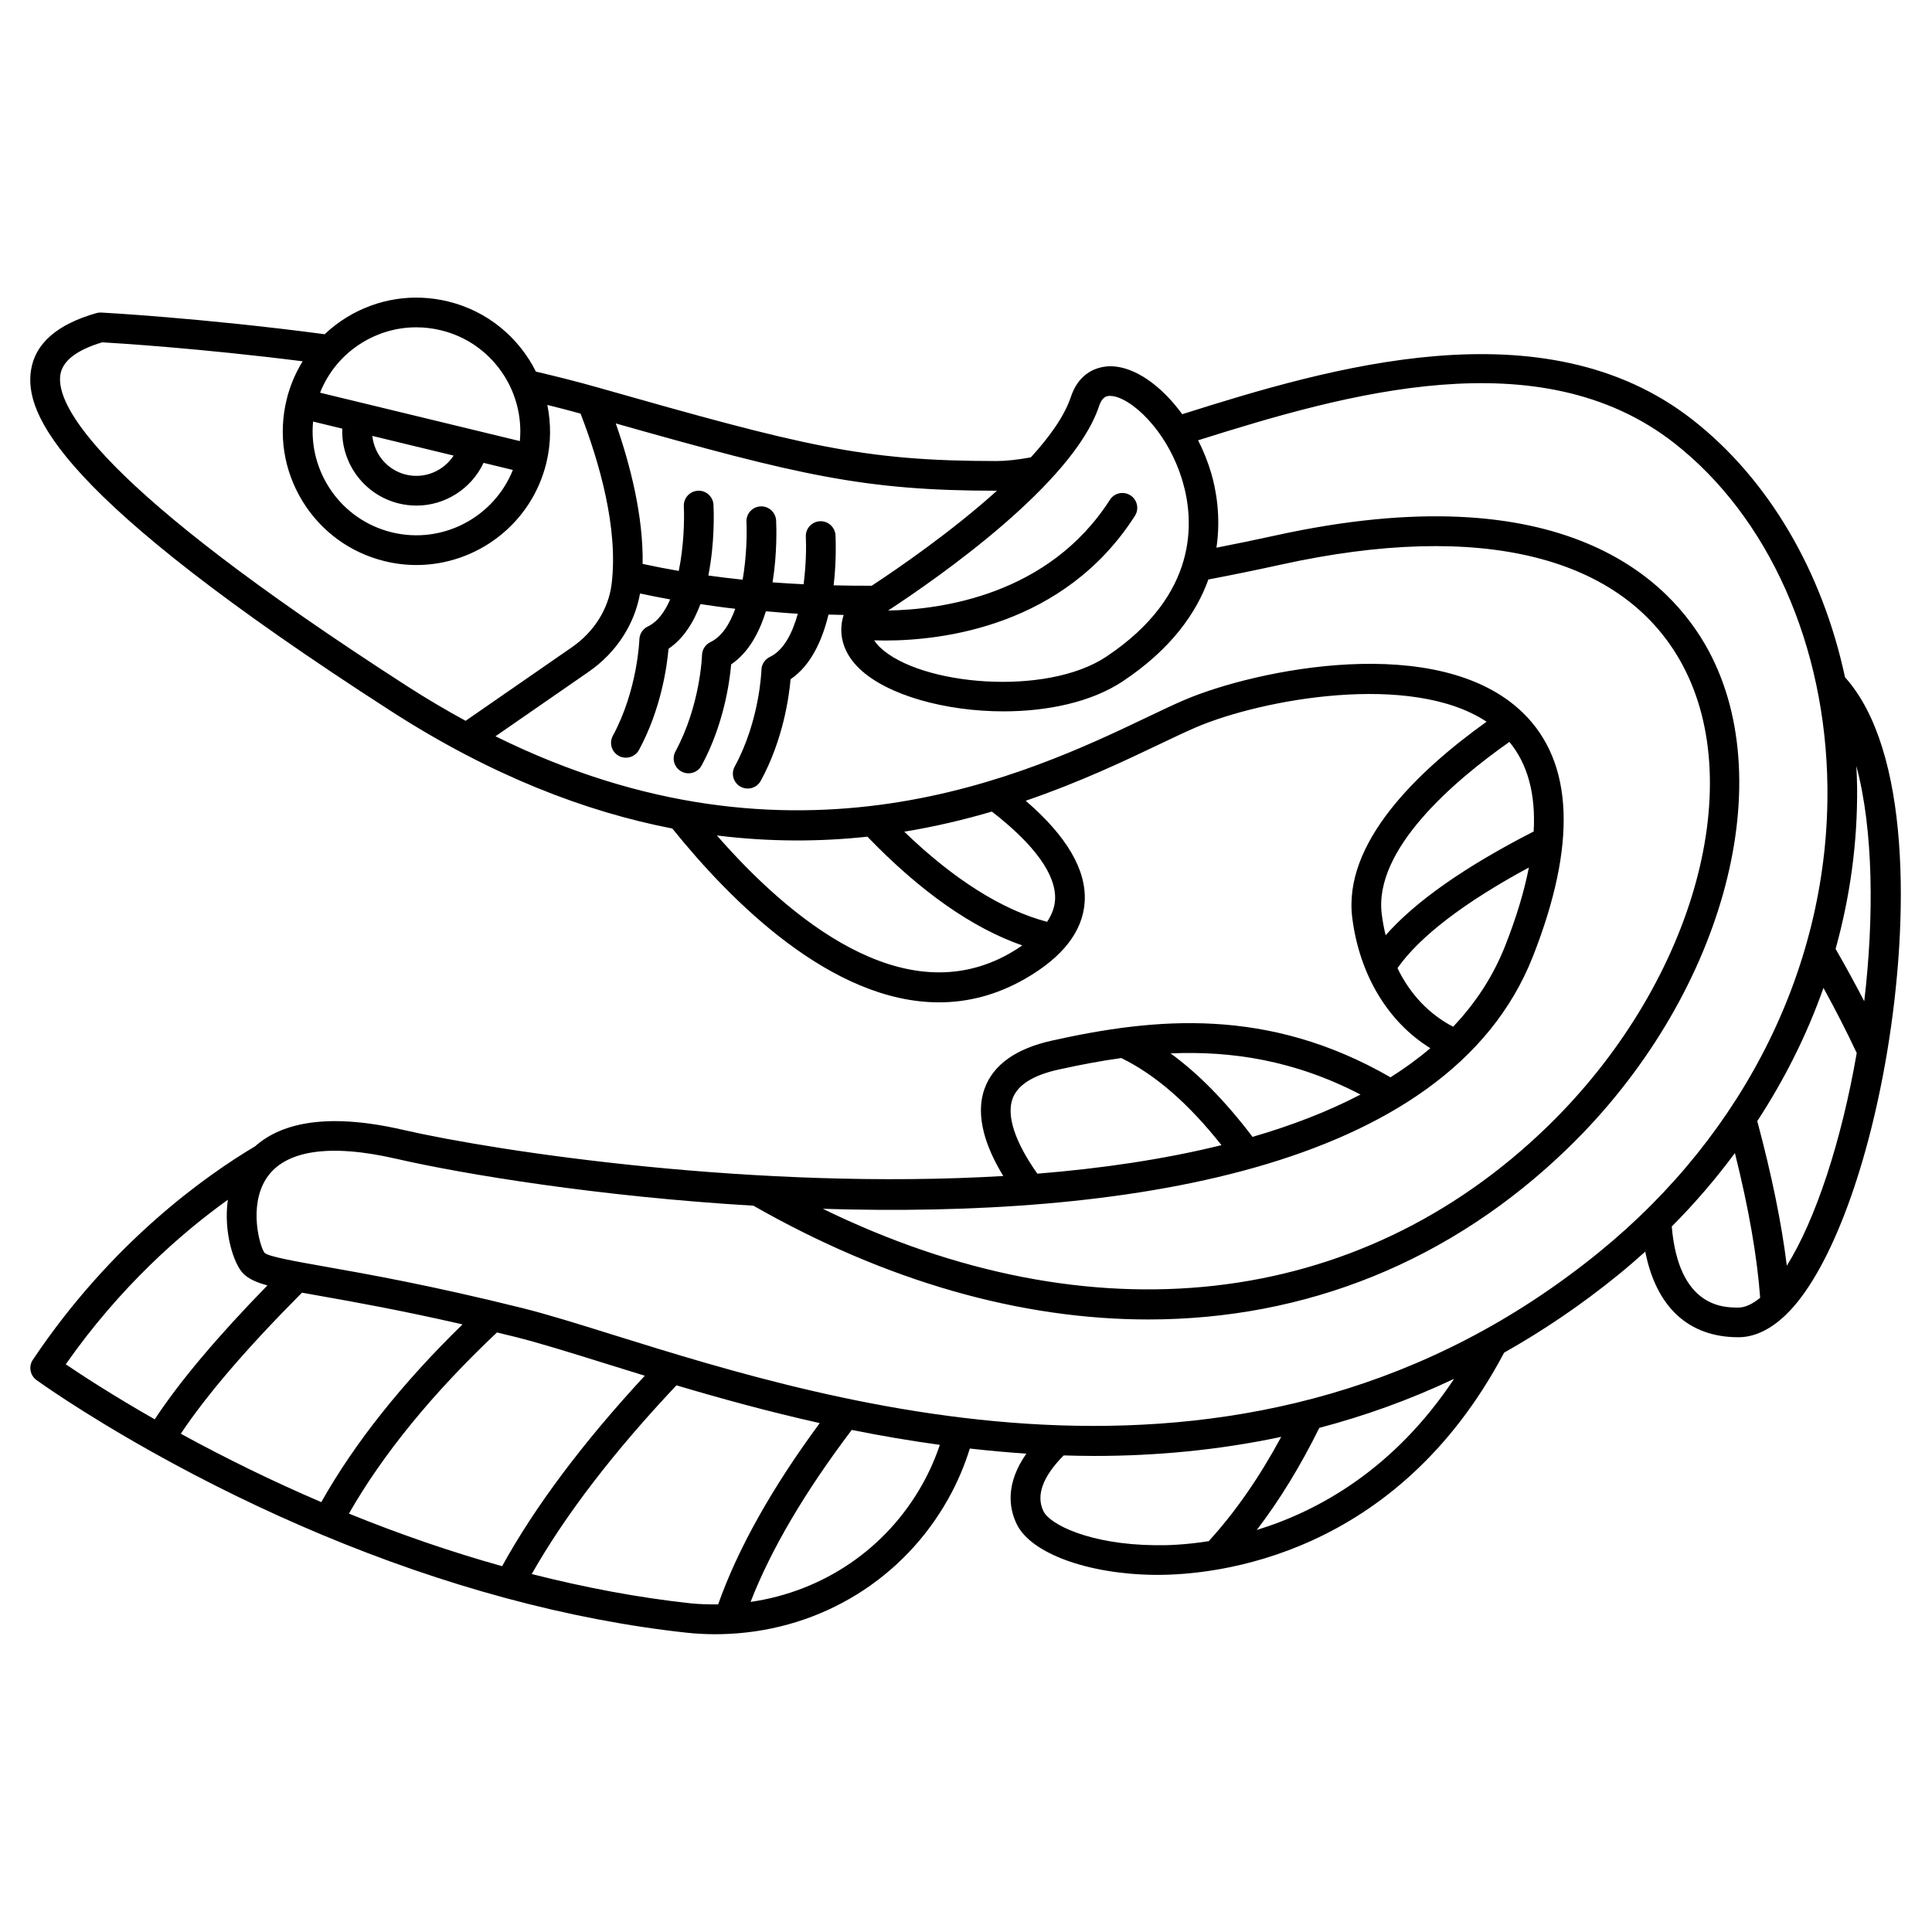 <?xml version="1.0" encoding="UTF-8"?>
<!-- Uploaded to: SVG Repo, www.svgrepo.com, Generator: SVG Repo Mixer Tools -->
<svg fill="#000000" width="800px" height="800px" version="1.1" viewBox="144 144 512 512" xmlns="http://www.w3.org/2000/svg">
 <path d="m632.95 323.49c-6.023-28.074-20.25-52.5-40.438-68.281-39.352-30.762-96.328-13.734-135.21-1.438-5.496-7.555-12.547-12.598-18.898-12.719-5.055 0.055-8.863 2.875-10.617 8.137-1.68 5.039-5.59 10.531-10.602 16.016-3.547 0.641-6.562 0.977-9.121 0.977-35.574 0-51.289-4.051-105.77-19.531-5.062-1.441-10.551-2.832-16.27-4.168-4.512-9.004-12.785-16.051-23.316-18.602-9.195-2.231-18.711-0.738-26.789 4.188-2.137 1.309-4.098 2.82-5.879 4.504-32.559-4.312-58.926-5.731-59.195-5.742-0.43-0.02-0.867 0.02-1.285 0.141-10.457 2.973-16.301 8.098-17.359 15.234-1.68 11.281 6.387 32.91 95.445 90.262 26.617 17.141 51.594 26.656 74.531 31.102 15.566 19.352 42.203 46.062 70.676 46.062 7.516 0 15.156-1.863 22.75-6.211 10.035-5.746 15.367-12.621 15.848-20.441 0.516-8.418-4.758-17.406-15.633-26.77 14.297-4.898 26.285-10.602 35.605-15.047 3.691-1.758 6.906-3.293 9.621-4.453 17.309-7.379 56.883-14.711 76.91-1.449-18.582 13.316-38.109 32.273-35.586 52.027 1.938 15.148 9.527 27.621 20.688 34.492-3.254 2.769-6.785 5.336-10.555 7.719-32.512-18.738-62.332-15.816-89.738-9.727-9.508 2.113-15.5 6.363-17.805 12.629-2.738 7.434 0.508 16.031 4.918 23.254-64.781 3.836-133.39-6.336-159.21-12.266-21.258-4.879-32.781-1.211-39.043 4.379-13.188 7.84-38.105 25.5-58.918 56.582-1.176 1.754-0.75 4.129 0.957 5.371 0.469 0.34 11.664 8.438 30.715 19.098 14.586 8.16 29.695 15.527 44.918 21.898 16.195 6.785 32.566 12.426 48.652 16.77 16.398 4.43 32.578 7.527 48.098 9.203 2.422 0.262 4.918 0.395 7.449 0.395 1.254 0 2.523-0.031 3.793-0.098 24.504-1.23 46.203-14.637 58.047-35.859 2.391-4.277 4.273-8.723 5.676-13.254 4.938 0.559 9.922 1.023 14.98 1.352-5.539 7.938-4.652 14.395-2.523 18.738 3.766 7.68 18.758 13.188 36.465 13.391 0.27 0 0.555 0.004 0.852 0.004 15.398 0 63.129-4.688 91.828-58.895 10.254-5.789 20.398-12.602 30.348-20.711 2.418-1.969 4.758-3.996 7.051-6.059 2.894 14.691 11.461 22.688 24.68 22.688 4.234 0 8.469-2.004 12.582-5.953 11.117-10.688 21.375-37.234 26.777-69.293 6.019-35.781 6.172-80.406-11.094-99.645zm5.094 85.852c-2.332-4.492-4.859-9.125-7.59-13.875 3.863-13.918 5.844-28.309 5.695-42.871-0.02-1.875-0.105-3.731-0.195-5.59 4.547 16.973 4.703 40.227 2.09 62.336zm-28.352 31.766c7.297-11.164 13.207-23 17.547-35.305 3.301 6.012 6.246 11.785 8.812 17.258-4.09 23.613-10.973 44.289-18.527 56.367-1.371-11.18-3.996-24.02-7.832-38.32zm-174.45-189.43c0.934-2.801 2.289-2.773 3.008-2.754 5.137 0.094 15.16 8.992 19.176 22.723 3.008 10.273 4.375 29.961-20.227 46.363-15.988 10.66-49.395 7.637-59.973-2.449-0.68-0.648-1.172-1.266-1.551-1.863 0.871 0.027 1.82 0.047 2.867 0.047 15.035 0 47.418-3.68 66.219-33.039 1.172-1.832 0.641-4.266-1.191-5.441-1.836-1.172-4.266-0.641-5.438 1.191-16.242 25.359-44.934 29.105-58.77 29.34 13.184-8.625 49.047-33.609 55.879-54.117zm-27.043 22.367c-11.969 10.805-26.066 20.5-33.188 25.18-3.406 0.016-6.762-0.027-10.09-0.105 0.758-6.504 0.562-11.945 0.496-13.258-0.113-2.172-1.992-3.848-4.137-3.727-2.172 0.109-3.84 1.965-3.727 4.133 0.137 2.691 0.066 7.477-0.59 12.566-2.769-0.133-5.516-0.305-8.223-0.504 1.266-7.836 1.012-14.887 0.938-16.406-0.113-2.172-2.008-3.852-4.137-3.727-2.172 0.109-3.84 1.965-3.727 4.133 0.164 3.168 0.035 9.238-1.004 15.293-3.082-0.32-6.106-0.691-9.094-1.105 1.742-8.727 1.449-17.07 1.367-18.734-0.113-2.172-2-3.887-4.137-3.727-2.172 0.109-3.84 1.965-3.727 4.133 0.18 3.488 0.016 10.488-1.34 17.113-3.254-0.559-6.441-1.18-9.574-1.863 0.199-12.645-3.238-26.117-7.117-37.223 48.629 13.762 66.004 17.832 100.86 17.832 0.047 0 0.098-0.004 0.145-0.004zm-181.23-18.328 7.734 1.875c-0.336 9.152 5.797 17.605 15.035 19.84 1.551 0.375 3.102 0.555 4.633 0.555 7.578 0 14.539-4.438 17.777-11.328l7.769 1.883c-5.008 12.504-18.582 19.797-32.031 16.543-13.473-3.262-22.191-15.961-20.918-29.367zm37.246 9.02c-2.66 4.062-7.644 6.246-12.625 5.047-4.981-1.207-8.406-5.438-8.918-10.262zm-24.199-29.953c4.375-2.668 9.297-4.043 14.301-4.043 2.176 0 4.363 0.262 6.535 0.785 13.465 3.262 22.188 15.957 20.914 29.367l-52.949-12.824c2.188-5.504 6.055-10.145 11.199-13.285zm-80.031 8.574c0.551-3.691 4.285-6.598 11.102-8.641 4.019 0.23 25.902 1.59 53.117 5.027-1.918 3.125-3.379 6.555-4.262 10.223-2.227 9.195-0.738 18.707 4.188 26.789 4.93 8.078 12.707 13.754 21.898 15.98 2.789 0.676 5.586 1 8.332 1 15.977 0 30.512-10.898 34.434-27.09 1.258-5.199 1.254-10.406 0.254-15.336 3.039 0.75 5.977 1.516 8.805 2.297 4.934 12.773 10.055 30.352 8.23 45.16-0.812 6.582-4.648 12.691-10.523 16.758l-28.164 19.496c-5.102-2.777-10.262-5.809-15.496-9.18-82.723-53.277-93.094-74.547-91.914-82.484zm174 122.05c14.188 1.762 27.516 1.656 39.883 0.32 14.039 14.547 27.809 24.215 41.051 28.82-1 0.688-2.055 1.375-3.227 2.043-28.289 16.191-58.746-9.492-77.707-31.184zm89.613 17.086c-0.121 1.977-0.844 3.914-2.113 5.797-11.84-3.117-24.77-11.246-37.848-23.883 8.23-1.355 15.98-3.203 23.219-5.332 11.324 8.758 17.145 16.84 16.742 23.418zm120.41-41.879c4.848 5.871 6.992 13.812 6.43 23.738-18.23 9.328-31.355 18.551-39.227 27.5-0.438-1.793-0.789-3.644-1.031-5.562-2.191-17.16 19.09-35.312 33.828-45.676zm-29.664 59.953c5.816-8.316 17.707-17.434 34.828-26.672-1.234 6.289-3.305 13.188-6.273 20.727-3.191 8.109-7.883 15.227-13.805 21.469-6.367-3.301-11.418-8.633-14.75-15.523zm-9.793 33.5c-8.648 4.512-18.277 8.215-28.617 11.215-7.16-9.438-14.348-16.762-21.723-22.121 16.031-0.699 32.812 1.781 50.34 10.906zm-92.199 1.062c1.324-3.598 5.402-6.176 12.125-7.672 5.457-1.211 11.012-2.277 16.664-3.07 9.023 4.41 17.758 11.98 26.566 23.09-15.285 3.773-31.832 6.188-48.801 7.559-5.883-8.309-8.242-15.344-6.555-19.906zm137.87-37.625c11.719-29.781 10.824-51.523-2.648-64.621-22.266-21.641-70.859-11.406-89.617-3.418-2.797 1.191-6.117 2.773-9.922 4.59-31.188 14.879-93.148 44.406-172.73 5.066l24.738-17.125c7.266-5.031 12.113-12.52 13.574-20.723 2.625 0.559 5.266 1.102 7.977 1.578-1.414 3.277-3.32 5.934-5.922 7.176-1.332 0.637-2.191 1.969-2.234 3.445-0.004 0.133-0.461 13.383-7.031 25.516-1.035 1.914-0.324 4.301 1.59 5.332 0.594 0.324 1.23 0.477 1.871 0.477 1.398 0 2.75-0.742 3.469-2.062 5.852-10.824 7.418-22.102 7.828-26.805 3.992-2.695 6.664-7.035 8.453-11.84 3.055 0.438 6.086 0.902 9.23 1.238-1.457 4.043-3.555 7.391-6.578 8.836-1.336 0.637-2.195 1.969-2.234 3.449-0.004 0.129-0.422 13.309-7.031 25.512-1.039 1.914-0.328 4.297 1.582 5.332 0.594 0.324 1.234 0.477 1.875 0.477 1.398 0 2.75-0.742 3.465-2.062 5.859-10.824 7.426-22.105 7.836-26.809 4.602-3.106 7.438-8.398 9.203-14.07 2.812 0.223 5.582 0.504 8.461 0.652-1.445 5.184-3.75 9.703-7.41 11.449-1.336 0.637-2.199 1.969-2.234 3.449-0.004 0.133-0.422 13.379-7.086 25.613-1.043 1.91-0.336 4.297 1.57 5.336 0.598 0.328 1.242 0.48 1.883 0.48 1.395 0 2.746-0.738 3.461-2.055 5.914-10.859 7.484-22.203 7.898-26.918 5.422-3.66 8.402-10.348 10.047-17.129 1.34 0.035 2.668 0.078 4.019 0.098-0.191 0.613-0.352 1.227-0.453 1.844-0.008 0.043-0.035 0.078-0.043 0.125-0.004 0.043 0.012 0.082 0.008 0.125-0.633 4.324 0.93 8.578 4.707 12.176 7.332 6.996 22.699 11.281 38.141 11.281 11.637 0 23.312-2.438 31.629-7.977 12.824-8.551 19.461-18.078 22.664-26.965 6.359-1.215 12.824-2.531 19.273-3.953 53.059-11.699 90.832-2.277 106.34 26.52 17.668 32.816 2.316 85.414-35.703 122.35-50.23 48.805-121.06 56.52-192.08 21.852 77.246 2.391 165.54-9.34 188.16-66.844zm-345.84 64.445c-1.211 8.629 1.605 17.094 4.086 19.562 1.379 1.375 3.332 2.293 6.402 3.133-13.305 13.633-23.312 25.531-29.867 35.496-11.211-6.402-19.406-11.758-23.578-14.586 14.461-20.648 30.609-34.742 42.957-43.605zm72.684 97.105c-13.445-3.754-27.059-8.434-40.602-13.934 9.047-15.812 22.203-31.93 39.234-48.004 1.59 0.387 3.137 0.75 4.797 1.164 6.324 1.574 14.309 4.062 23.551 6.945 3.438 1.07 7.074 2.203 10.832 3.356-16.406 17.719-29.094 34.656-37.812 50.473zm-47.922-16.977c-12.594-5.394-25.078-11.477-37.234-18.121 6.84-10.281 17.621-22.832 32.121-37.387 1.5 0.273 3.098 0.559 4.879 0.875 8.727 1.543 21.055 3.738 37.66 7.531-16.098 15.711-28.648 31.516-37.426 47.102zm97.75 26.805c-13.559-1.469-27.668-4.109-41.98-7.746 8.848-15.598 21.715-32.387 38.352-50.012 11.535 3.43 24.297 6.953 37.977 10.012-12.688 17.184-21.711 33.297-26.926 48.039-2.531 0.027-5.027-0.039-7.422-0.293zm61.57-31.578c-9.531 17.078-26.281 28.426-45.555 31.219 5.418-13.938 14.441-29.238 26.816-45.582 7.547 1.527 15.352 2.863 23.34 3.961-1.184 3.539-2.715 7.027-4.602 10.402zm61.555 16.191c-17.203-0.195-27.766-5.477-29.48-8.98-2.055-4.195-0.223-9.184 5.348-14.816 2.688 0.078 5.387 0.141 8.105 0.141 16.195 0 32.828-1.508 49.547-5.059-5.809 10.766-12.25 20.035-19.219 27.641-6.125 0.973-11.129 1.141-14.301 1.074zm27.031-4.035c6.012-7.84 11.559-16.898 16.578-27.059 11.934-3.144 23.883-7.394 35.727-13-15.891 23.922-35.891 35.02-52.305 40.059zm90.934-73.793c-91.961 74.957-202.31 40.535-261.6 22.047-9.359-2.922-17.445-5.441-23.992-7.07-24.176-6.012-40.984-8.984-52.109-10.953-8.062-1.43-15.02-2.66-16.172-3.664-1.266-1.652-4.285-12.324 0.43-19.668 4.824-7.516 16.699-9.348 34.367-5.293 18.195 4.176 53.922 10.031 94.754 12.457 35.32 20.145 70.969 30.148 104.64 30.148 41.617 0 80.195-15.277 111.33-45.52 40.453-39.297 56.426-95.934 37.152-131.73-10.035-18.633-38.32-47.363-114.96-30.477-5.164 1.137-10.328 2.191-15.453 3.199 1.227-8.309-0.125-15.438-1.379-19.719-0.895-3.047-2.082-5.984-3.481-8.742 39.082-12.324 90.531-27.125 126.15 0.715 25.051 19.582 40.242 53.699 40.625 91.266 0.477 46.543-21.504 91.375-60.305 123zm19.047-6.637c6.129-6.141 11.691-12.66 16.738-19.457 3.664 14.656 5.902 27.508 6.691 38.352-2.078 1.691-4.019 2.594-5.777 2.594-3.973 0.008-15.828-0.055-17.652-21.488z"/>
</svg>